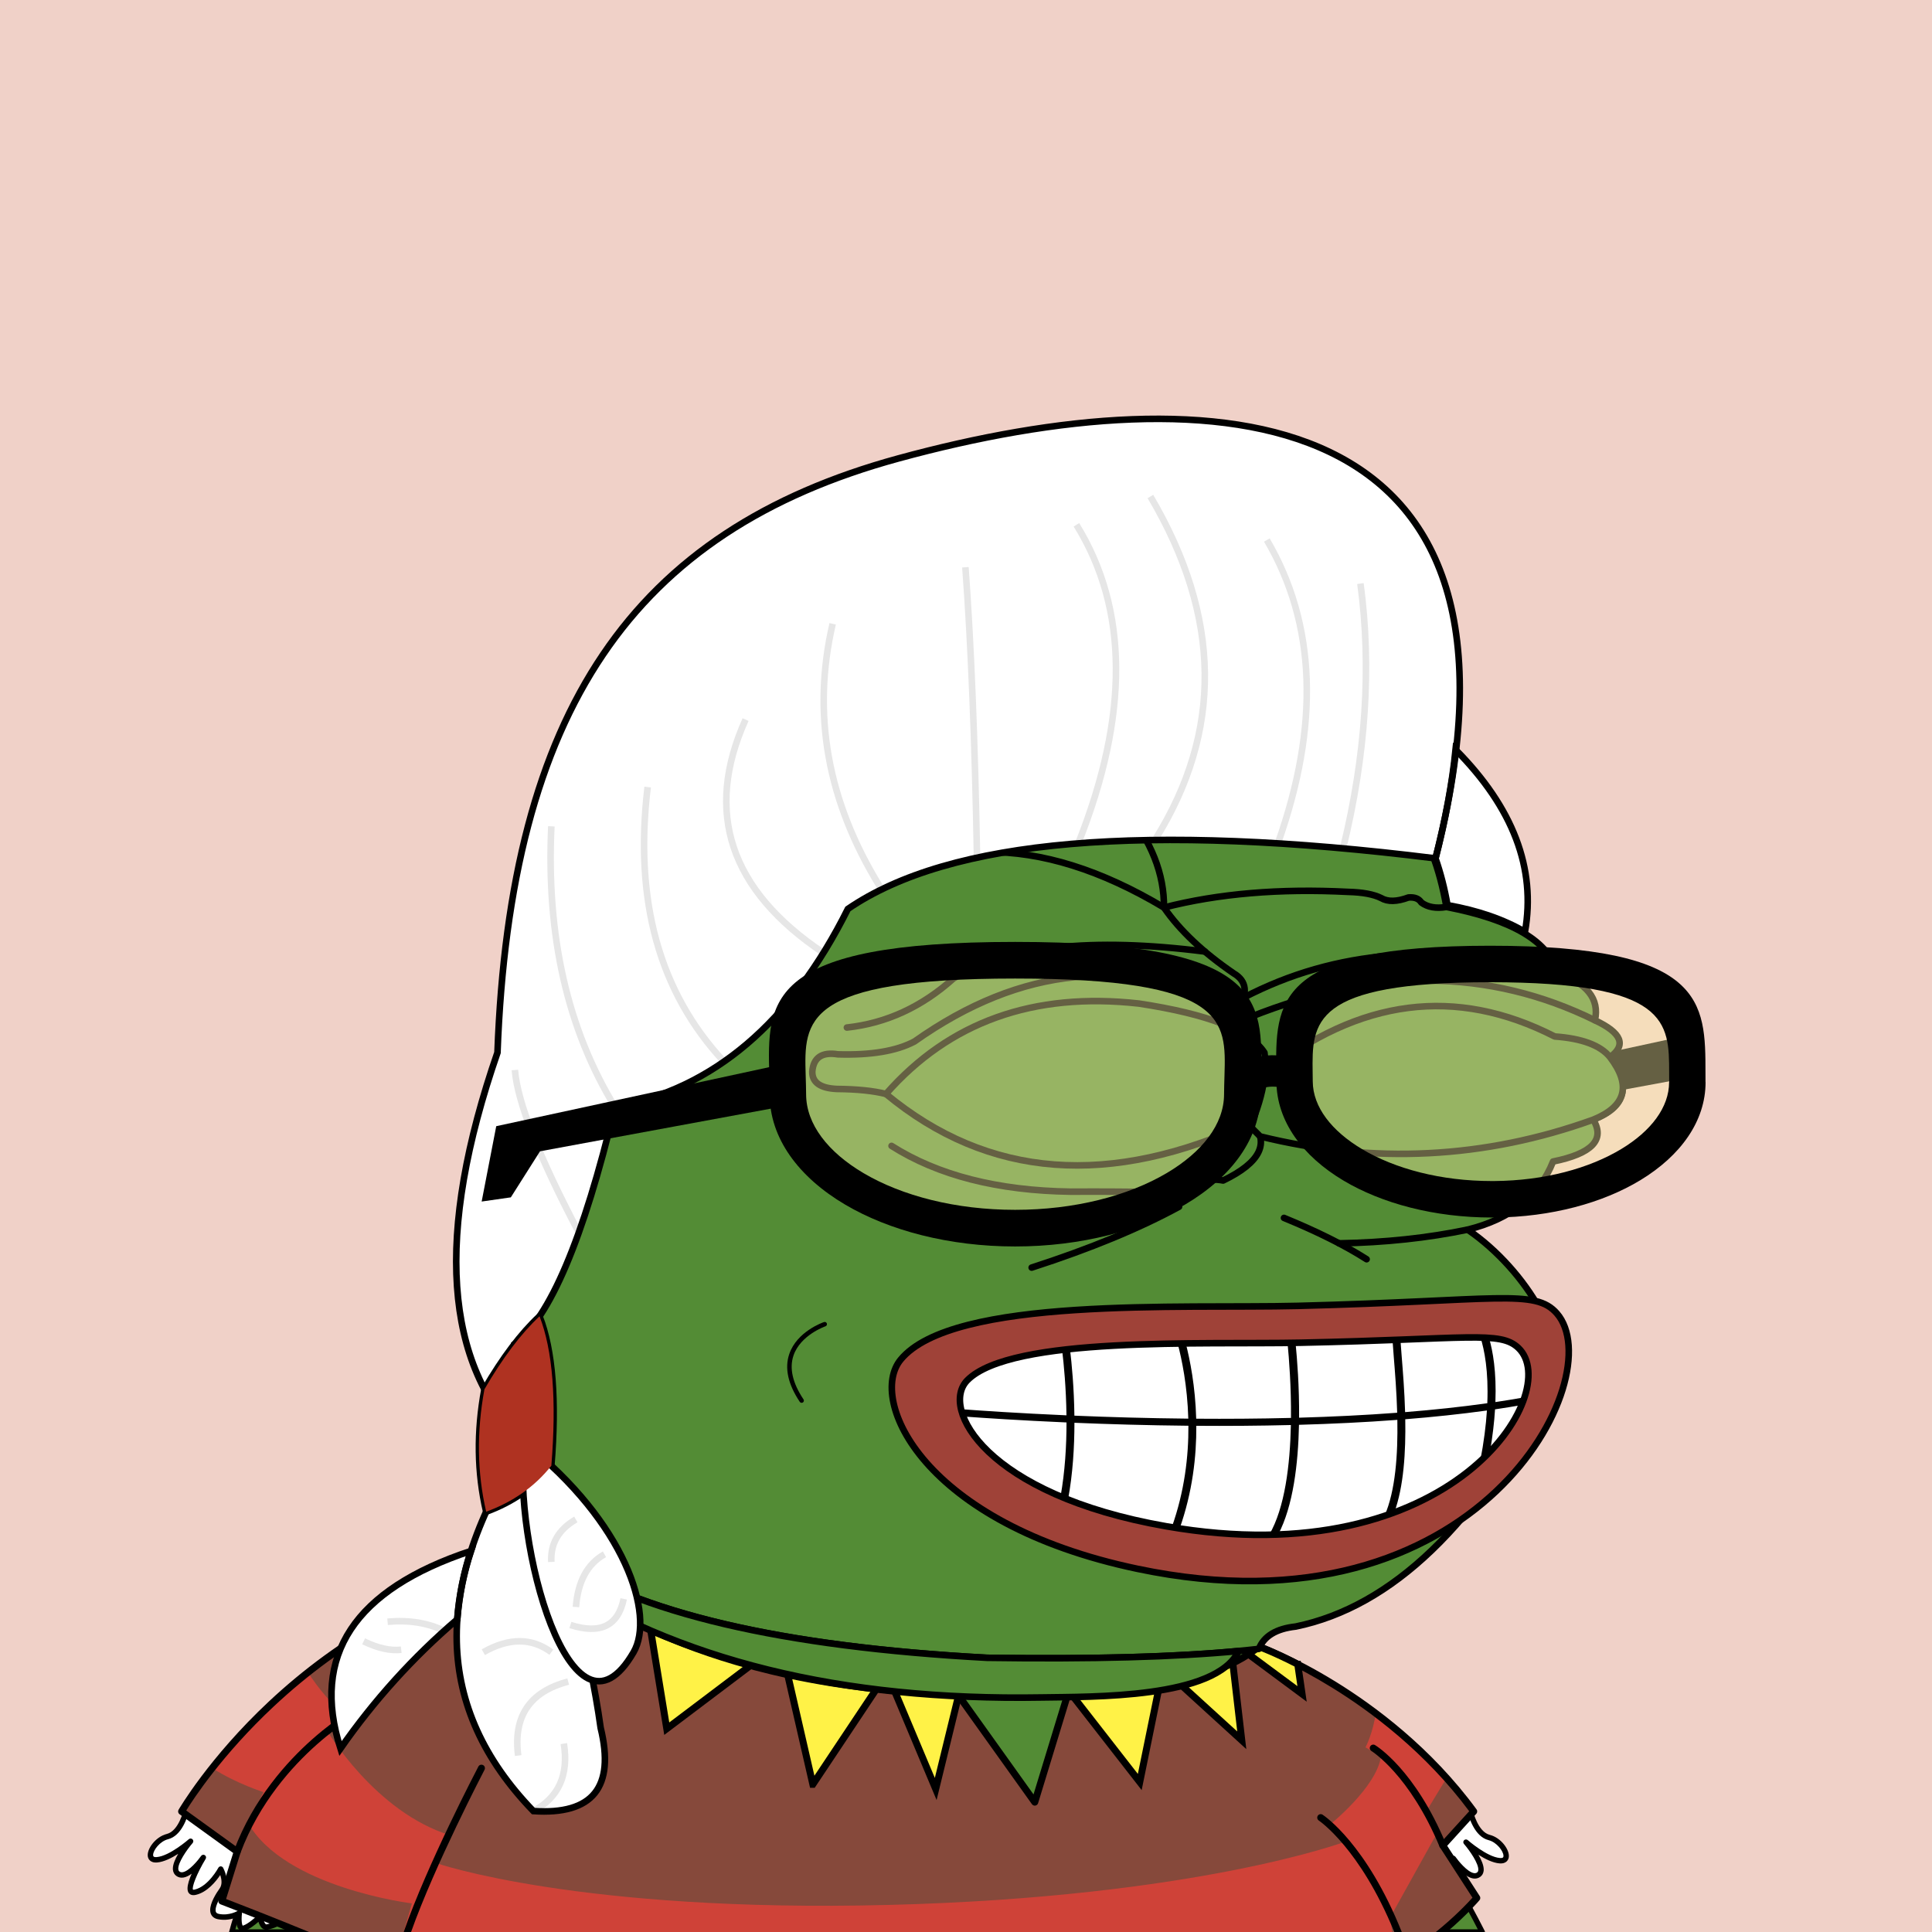 <svg xmlns="http://www.w3.org/2000/svg" xmlns:xlink="http://www.w3.org/1999/xlink" viewBox="0 0 2500 2500"><g><path style="fill-rule:evenodd;clip-rule:evenodd;fill:#f0d1c8;" d="M0 0h25e2v25e2H0z"/><path style="fill-rule:evenodd;clip-rule:evenodd;fill:#538c35;stroke:#000;stroke-linecap:round;stroke-linejoin:round;stroke-width:7px" d="M1634.754 2148.807c1.927 5.057.0.0-5.78-15.17l-26.192 2.763.003.001c-29.47 61.966-189.929 58.995-254.948 60.108-259.599 4.447-472.17-48.054-637.709-157.502C580.824 2055.622 354.002 2296.891 3e2 25e2h1618C1826.858 2320.131 1699.317 2185.588 1634.754 2148.807z"/><path d="M363.635 2483.03c-1.5-4.5-6-71.997-9-86.996-3-14.999-14.999-46.497-37.498-52.497-22.499-6-71.996-4.5-71.996-4.5l-4.144 3.744c0 0-6.356 29.254-24.355 33.754-17.999 4.5-31.499 31.499-13.499 29.999 17.999-1.5 43.498-23.999 43.498-23.999.0.0-28.498 32.999-16.499 41.998 11.999 8.999 32.998-20.999 32.998-20.999.0.0-29.999 49.496-10.5 44.997 19.499-4.499 32.999-29.998 32.999-29.998.0.0 8.999 16.5 1.5 26.999-7.5 10.499-19.5 31.498-4.5 34.498 14.999 3 26.999-4.5 26.999-4.5.0.0-3 22.499 5.999 19.499 9-3 20.999-14.999 20.999-14.999.0.0 1.5 14.999 9 13.499 7.499-1.5 19.499-5.999 17.999-10.499z" style="fill:#fff;fill-rule:nonzero;"/><path d="M316.235 2346.92c21.671 5.779 32.59 37.909 34.968 49.802 1.621 8.102 3.792 33.064 5.536 53.121 1.856 21.338 2.74 30.955 3.446 33.831-1.015 1.61-7.559 4.889-15.236 6.425-.443.088-.727.027-1.083-.236-1.994-1.471-3.415-6.947-3.748-10.184-.138-1.344-1.036-2.49-2.308-2.943-1.273-.453-2.693-.134-3.648.82-3.181 3.176-12.907 11.913-19.632 14.154-.226.075-.321.079-.38.082-.944-.818-1.493-4.465-1.493-8.829.0-2.235.144-4.655.45-6.971.02-.153.03-.305.03-.458.0-1.176-.596-2.286-1.601-2.936-1.134-.736-2.595-.749-3.745-.04-.109.067-11.092 6.716-24.466 4.042-2.844-.57-3.632-1.796-3.977-2.669-1.746-4.416 2.529-15.011 10.639-26.364 8.674-12.143-.866-29.957-1.276-30.709-.616-1.13-1.804-1.83-3.092-1.823-1.288.007-2.468.722-3.073 1.86-.128.241-13.006 24.146-30.693 28.227-1.557.359-2.071.123-2.076.121-2.014-2.574 4.66-20.589 16.356-39.894.978-1.615.5-3.713-1.081-4.744-1.581-1.032-3.696-.624-4.779.922-3.794 5.412-15.491 19.754-23.934 21.099-1.637.261-2.941-.023-4.097-.892-.896-.671-1.36-1.568-1.505-2.907-.875-8.095 10.916-25.153 18.553-34.004 1.202-1.393 1.12-3.48-.188-4.774-1.309-1.295-3.396-1.355-4.776-.138-.247.218-24.847 21.75-41.474 23.136-4.284.357-4.541-1.199-4.652-1.864-.046-.28-.069-.576-.069-.886.0-6.11 8.816-17.73 19.36-20.365 18.036-4.509 25.258-29.677 26.655-35.278.743-.672 1.53-1.382 2.378-2.149 7.787-.177 49.921-.862 69.711 4.415zm-71.2-11.38c-.83.024-1.624.345-2.241.901l-4.144 3.745c-.542.489-.917 1.137-1.073 1.85-.059.272-6.122 27.189-21.784 31.105-14.507 3.627-26.1 19.516-24.499 29.185.334 2.015 2.195 8.526 12.139 7.697 8.679-.723 18.718-5.809 27.173-11.195-3.793 6.447-6.909 13.467-6.909 19.201.0.528.026 1.044.08 1.548.351 3.245 1.825 5.928 4.264 7.757 2.665 1.999 5.917 2.761 9.404 2.204 3.535-.564 7.157-2.481 10.594-4.979-3.07 6.986-5.38 13.959-5.38 19.141.0 2.299.453 4.245 1.495 5.686 1.328 1.836 4.015 3.769 9.273 2.556 14.815-3.418 26.097-17.471 31.6-25.708.856 2.641 1.612 5.83 1.612 9.034.0 2.916-.621 5.813-2.348 8.231-4.949 6.929-12.32 18.803-12.32 28.06.0 1.76.267 3.426.867 4.945 1.007 2.545 3.405 5.817 9.114 6.959 9.821 1.965 18.359-.159 23.71-2.208-.021.615-.042 1.233-.042 1.882.0 5.273.805 11.37 4.119 14.109 1.912 1.581 4.4 1.973 7.005 1.105 6.089-2.03 13.166-7.576 17.707-11.537.953 3.172 2.552 6.679 5.251 8.675 1.947 1.441 4.236 1.95 6.62 1.473.66-.132 16.2-3.307 20.026-9.899 1.218-2.099 1.003-3.953.607-5.138l.012.038c-.59-2.096-2.005-18.369-3.254-32.727-1.851-21.282-3.949-45.404-5.646-53.887-3.253-16.266-15.806-48.733-40.028-55.193-22.733-6.062-70.962-4.678-73.004-4.616z" style="fill-rule:nonzero;"/><path d="M1779.99 2484.23c1.5-4.5 5.999-71.997 8.999-86.996 3-14.999 14.999-46.497 37.498-52.497 22.499-6 71.997-4.5 71.997-4.5l4.144 3.744c0 0 6.355 29.254 24.354 33.754 17.999 4.5 31.499 31.499 13.5 29.999-18-1.5-43.498-23.999-43.498-23.999.0.0 28.498 32.999 16.499 41.998-11.999 8.999-32.998-20.999-32.998-20.999.0.0 29.998 49.496 10.499 44.997-19.499-4.499-32.998-29.998-32.998-29.998.0.0-9 16.5-1.5 26.999 7.499 10.499 19.499 31.498 4.5 34.498-15 3-26.999-4.5-26.999-4.5.0.0 3 22.5-6 19.5-8.999-3-20.999-15-20.999-15 0 0-1.5 15-8.999 13.5-7.5-1.5-19.499-6-17.999-10.5z" style="fill:#fff;fill-rule:nonzero;"/><path d="M1897.1 2343.7c.847.767 1.635 1.478 2.378 2.15 1.397 5.6 8.619 30.768 26.655 35.277 10.544 2.636 19.359 14.255 19.359 20.365.0.311-.022.607-.068.886-.111.665-.368 2.222-4.653 1.864-16.627-1.386-41.226-22.918-41.473-23.136-1.38-1.216-3.468-1.157-4.776.138-1.308 1.294-1.39 3.381-.188 4.774 7.637 8.851 19.428 25.91 18.553 34.004-.145 1.339-.609 2.236-1.505 2.908-1.156.868-2.46 1.152-4.097.891-8.443-1.345-20.14-15.686-23.934-21.098-1.083-1.546-3.198-1.955-4.779-.923-1.581 1.031-2.059 3.13-1.081 4.744 11.696 19.306 18.37 37.32 16.356 39.894-.005.002-.519.239-2.077-.121-17.686-4.081-30.565-27.986-30.693-28.227-.604-1.138-1.784-1.853-3.072-1.86-1.288-.006-2.476.693-3.093 1.824-.409.752-9.949 18.565-1.275 30.709 8.109 11.352 12.384 21.947 10.638 26.363-.344.873-1.132 2.1-3.976 2.669-13.374 2.675-24.358-3.975-24.467-4.042-1.149-.709-2.61-.695-3.744.04-1.005.65-1.602 1.761-1.602 2.936.0.153.01.305.031.458.306 2.316.45 4.736.45 6.971.0 4.364-.549 8.011-1.493 8.829-.059-.003-.154-.007-.38-.082-6.725-2.241-16.451-10.977-19.632-14.154-.955-.954-2.375-1.273-3.648-.819-1.272.453-2.17 1.598-2.308 2.942-.333 3.237-1.754 8.713-3.748 10.185-.356.262-.64.323-1.083.235-7.677-1.536-14.221-4.815-15.237-6.425.706-2.876 1.59-12.493 3.447-33.831 1.744-20.057 3.915-45.019 5.536-53.121 2.378-11.893 13.297-44.023 34.968-49.802 19.79-5.277 61.924-4.592 69.711-4.415zm-71.515-2.349c-24.223 6.46-36.775 38.927-40.028 55.193-1.698 8.483-3.795 32.605-5.646 53.888-1.249 14.357-2.664 30.63-3.255 32.726l.013-.038c-.396 1.186-.611 3.039.606 5.138 3.827 6.593 19.367 9.767 20.027 9.899 2.384.478 4.673-.032 6.62-1.472 2.699-1.997 4.298-5.503 5.251-8.676 4.541 3.962 11.618 9.508 17.707 11.537 2.605.868 5.093.476 7.005-1.105 3.314-2.739 4.119-8.836 4.119-14.109.0-.648-.022-1.267-.042-1.882 5.35 2.049 13.889 4.173 23.71 2.208 5.709-1.141 8.107-4.414 9.113-6.959.601-1.518.867-3.184.867-4.945.0-9.257-7.37-21.131-12.319-28.06-1.728-2.418-2.349-5.315-2.349-8.231.0-3.203.756-6.393 1.613-9.033 5.503 8.236 16.785 22.29 31.599 25.708 5.258 1.213 7.946-.721 9.274-2.557 1.042-1.44 1.495-3.387 1.495-5.686.0-5.182-2.31-12.155-5.38-19.141 3.437 2.498 7.059 4.415 10.594 4.979 3.487.557 6.739-.205 9.403-2.204 2.439-1.829 3.914-4.511 4.265-7.757.053-.504.08-1.02.08-1.547.0-5.735-3.116-12.754-6.909-19.202 8.455 5.386 18.494 10.472 27.172 11.196 9.945.828 11.806-5.683 12.139-7.698 1.602-9.669-9.991-25.558-24.498-29.185-15.662-3.916-21.725-30.833-21.784-31.105-.156-.713-.531-1.361-1.073-1.85l-4.145-3.744c-.616-.557-1.41-.877-2.24-.902-2.042-.062-50.272-1.446-73.004 4.616z" style="fill-rule:nonzero;"/><path d="M1911 2456l-44-68 40-44c-112-153-278.025-213.363-278.025-213.363-74.026 62.636-245.975 57.363-245.975 57.363l-44 144-1e2-140c-372-8-532-168-532-168-320 56-472 320-472 320l72 52-20 64c0 0 46.858 17.851 101.096 40h1477.13c28.396-23.435 45.769-44 45.769-44z" style="fill:#86493b;fill-rule:nonzero;"/><path d="M1911 2456l-44-68 40-44c-112-153-278.025-213.363-278.025-213.363-74.026 62.636-245.975 57.363-245.975 57.363l-44 144-1e2-140c-372-8-532-168-532-168-320 56-472 320-472 320l72 52-20 64c0 0 46.858 17.851 101.096 40h1477.13c28.396-23.435 45.769-44 45.769-44z" style="fill:#86493b;fill-rule:nonzero;"/><path d="M1845 2345l26.884-44.279c-29.724-33.202-61.387-60.975-91.698-83.803-3.642 26.032-13.186 44.082-13.186 44.082l20 12c-6 40-66 88-66 88l20 22c0 0-192 72-592 82-4e2 10-584-54-584-54l18-36c-98-30-160-136-160-136l26-20c-18.507-10.41-37.683-35.538-50.564-54.878-55.648 44.081-96.8 89.564-123.892 123.769 32.002 20.414 66.456 31.109 66.456 31.109l-20 40c48 84 212 104 212 104l-10.65 37h1279.13l-2.479-19 60-108-14-28z" style="fill:#cf4238;fill-rule:nonzero;"/><path d="M292.555 2457.31c2.213-7.081 18.74-59.968 18.74-59.968.139-.443.205-.895.205-1.342.0-1.418-.672-2.786-1.865-3.648.0.0-62.529-45.16-68.638-49.572 8.935-14.46 46.603-72.334 113.313-134.715 45.003-42.082 94.221-77.946 146.289-106.596 64.37-35.42 133.315-59.835 204.949-72.622 8.566 8.055 48.605 43.523 126.025 80.219 50.503 23.939 106.46 43.346 166.316 57.685 74.084 17.747 154.403 27.711 238.74 29.671 2.515 3.521 98.709 138.193 98.709 138.193.996 1.395 2.696 2.102 4.388 1.826 1.69-.276 3.077-1.488 3.578-3.126.0.0 41.111-134.547 43.008-140.752 11.25.147 48.86.145 92.472-5.291 68.695-8.561 119.434-25.904 150.984-51.515 9.449 3.685 46.853 19.019 94.068 48.146 49.602 30.6 120.321 83.085 177.32 159.836-4.417 4.858-37.486 41.234-37.486 41.234-.774.851-1.17 1.936-1.17 3.028.0.846.237 1.695.722 2.443.0.0 38.752 59.889 42.149 65.14-5.818 6.481-22.919 24.762-47.416 44.416h14.301c25.867-21.888 41.468-40.25 42.182-41.097.704-.833 1.062-1.866 1.062-2.904.0-.847-.238-1.696-.722-2.443.0.0-38.67-59.762-42.118-65.092 4.133-4.547 37.67-41.437 37.67-41.437.775-.854 1.17-1.939 1.17-3.028.0-.93-.287-1.862-.869-2.657-58.285-79.622-131.297-133.8-182.282-165.23-55.259-34.062-97.417-49.551-97.836-49.705-1.518-.551-3.212-.248-4.445.794-71.845 60.793-241.228 56.353-242.93 56.301-2.029-.062-3.849 1.242-4.442 3.183.0.0-36.632 119.885-41.335 135.279-9.507-13.31-94.699-132.579-94.699-132.579-.825-1.156-2.146-1.854-3.565-1.884-84.387-1.814-164.707-11.71-238.731-29.411-59.2-14.156-114.529-33.309-164.451-56.925-84.988-40.206-125.337-79.952-125.735-80.349-1.036-1.034-2.513-1.502-3.956-1.249-73.48 12.86-144.183 37.795-210.144 74.116-52.748 29.045-102.595 65.392-148.155 108.032-77.592 72.618-116.442 139.374-116.825 140.04-.406.705-.6 1.477-.6 2.242.0 1.402.655 2.777 1.865 3.651.0.0 64.496 46.581 69.373 50.103-1.751 5.603-19.033 60.907-19.033 60.907-.14.446-.206.898-.206 1.343.0 1.82 1.113 3.523 2.899 4.204.825.314 41.555 15.858 90.715 35.795h23.792c-48.99-20.159-94.063-37.585-107.35-42.69z" style="fill-rule:nonzero;"/><path d="M862.781 2236.92l108.19-81.694c-50.664-13.775-93.564-30.026-129.09-46.317l20.9 128.011z" style="fill:#fff247;fill-rule:nonzero;stroke:#000;stroke-width:9px;"/><path d="M1051.8 2308.93l82.353-123.531c-41.545-4.424-79.82-10.759-114.925-18.389l32.572 141.92z" style="fill:#fff247;fill-rule:nonzero;stroke:#000;stroke-width:9px;"/><path d="M697.764 2176.91l124.987-77.12c-67.15-33.218-103.728-64.677-113.227-73.405l-11.76 150.525z" style="fill:#fff247;fill-rule:nonzero;stroke:#000;stroke-width:9px;"/><path d="M1679.27 2153.54c-30.511-15.71-50.293-22.903-50.293-22.903-4.155 3.514-8.619 6.813-13.341 9.914l69.229 51.363-5.595-38.374z" style="fill:#fff247;fill-rule:nonzero;stroke:#000;stroke-width:9px;"/><path d="M1522.95 2175.42l83.904 76.501-11.616-99.899c-21.89 10.586-47.081 18.089-72.288 23.398z" style="fill:#fff247;fill-rule:nonzero;stroke:#000;stroke-width:9px;"/><path d="M1383 2188l91.842 117.925 25.783-126.339c-61.756 10.127-117.625 8.414-117.625 8.414z" style="fill:#fff247;fill-rule:nonzero;stroke:#000;stroke-width:9px;"/><path d="M1157.35 2187.63l53.462 127.293 29.574-120.982-1.389-1.944c-28.45-.611-55.654-2.117-81.647-4.367z" style="fill:#fff247;fill-rule:nonzero;stroke:#000;stroke-width:9px;"/><path d="M1773.15 2259.68c-1.281 2.126-.595 4.889 1.529 6.174.488.296 49.321 30.644 88.168 123.876.956 2.294 3.591 3.379 5.884 2.424 2.294-.956 3.379-3.591 2.424-5.884-40.108-96.26-89.746-126.873-91.839-128.128-2.128-1.278-4.885-.588-6.166 1.538z" style="fill-rule:nonzero;"/><path d="M1711.45 2348.23c-2.08-1.355-4.86-.766-6.219 1.311-1.358 2.078-.773 4.865 1.302 6.227.548.359 53.454 36.011 97.657 144.233h9.708c-45.59-113.744-100.095-150.239-102.448-151.771z" style="fill-rule:nonzero;"/><path d="M468.933 2204c-1.205.623-29.9 15.614-64.917 46.629-32.315 28.622-76.11 76.802-101.229 143.788-.873 2.327.306 4.921 2.633 5.794 2.327.872 4.92-.307 5.793-2.634 24.432-65.149 67.083-112.105 98.56-140.025 34.21-30.342 63.009-45.41 63.296-45.559 2.206-1.142 3.069-3.858 1.927-6.064-1.143-2.207-3.856-3.071-6.063-1.929z" style="fill-rule:nonzero;"/><path d="M626.986 2290.09c1.153-2.201.304-4.922-1.898-6.074-2.201-1.154-4.921-.303-6.074 1.898-3.101 5.92-66.387 127.127-96.664 214.088h9.571c30.835-86.908 94.317-208.483 95.065-209.912z" style="fill-rule:nonzero;"/><path style="fill-rule:evenodd;clip-rule:evenodd;fill:#538c35;stroke:#000000;stroke-width:8.504;stroke-linecap:round;stroke-linejoin:round;stroke-miterlimit:2.613;" d="M867.603 1293.527c135.408-338.495 331.41-420.844 588.004-247.048 241.577-117.709 380.271-75.33 416.082 127.137 85.736 16.593 133.412 45.005 143.028 85.238 38.849 13.16 55.222 33.628 49.121 61.401 34.595 16.186 41.096 32.078 19.504 47.676 27.655 37.786 20.431 64.754-21.671 80.905 15.662 25.919-1.675 43.978-52.01 54.177-17.8 44.837-54.641 74.213-110.522 88.128 78.07 53.384 133.361 153.359 109.076 195.761-96.726 186.205-207.247 292.151-331.565 317.84-25.241 2.762-41.134 12.394-47.676 28.895-84.606 9.871-201.87 13.723-351.791 11.557-265.722-14.316-452.573-58.139-560.555-131.47C551.93 1890.923 644.393 1306.53 867.603 1293.527z"/><path style="fill-rule:evenodd;clip-rule:evenodd;fill:#538c35;stroke:#000000;stroke-width:8.504;stroke-linecap:round;stroke-linejoin:round;stroke-miterlimit:2.613;" d="M1602.782 2136.4l.003.001c-29.47 61.966-189.929 58.995-254.948 60.108-259.599 4.447-472.17-48.054-637.709-157.502-.339-9.494 1.828-17.921 6.501-25.282 107.982 73.33 294.833 117.153 560.555 131.47C1412.208 2147.146 1520.737 2144.214 1602.782 2136.4z"/><path style="fill-rule:evenodd;clip-rule:evenodd;fill:none;stroke:#000000;stroke-width:8.504;stroke-linecap:round;stroke-linejoin:round;stroke-miterlimit:2.613;" d="M867.603 1293.527c-6.666 40.876-12.204 79.643-16.615 116.301"/><path style="fill-rule:evenodd;clip-rule:evenodd;fill:none;stroke:#000000;stroke-width:8.504;stroke-linecap:round;stroke-linejoin:round;stroke-miterlimit:2.613;" d="M1525.676 1561.525c-51.268 27.946-114.836 54.192-190.704 78.737"/><path style="fill-rule:evenodd;clip-rule:evenodd;fill:none;stroke:#000000;stroke-width:8.504;stroke-linecap:round;stroke-linejoin:round;stroke-miterlimit:2.613;" d="M1661.48 1575.972c43.172 17.706 78.809 35.524 106.91 53.455"/><path style="fill-rule:evenodd;clip-rule:evenodd;fill:none;stroke:#000000;stroke-width:8.504;stroke-linecap:round;stroke-linejoin:round;stroke-miterlimit:2.613;" d="M1899.139 1591.141c-51.724 10.804-107.176 16.714-166.355 17.731"/><path style="fill-rule:evenodd;clip-rule:evenodd;fill:none;stroke:#000000;stroke-width:8.504;stroke-linecap:round;stroke-linejoin:round;stroke-miterlimit:2.613;" d="M1153.659 1482.787c60.118 38.148 137.411 57.893 231.879 59.234 39.01-.234 79.221.007 120.635.722 32.19-13.808 57.713-18.865 76.571-15.17 48.169-23.217 60.691-48.499 37.562-75.848"/><path style="fill-rule:evenodd;clip-rule:evenodd;fill:none;stroke:#000000;stroke-width:8.504;stroke-linecap:round;stroke-linejoin:round;stroke-miterlimit:2.613;" d="M1455.607 1046.479c34.191 41.927 51.047 84.546 50.566 127.858-162.616-97.202-306.126-95.756-430.529 4.334"/><path style="fill-rule:evenodd;clip-rule:evenodd;fill:none;stroke:#000000;stroke-width:8.504;stroke-linecap:round;stroke-linejoin:round;stroke-miterlimit:2.613;" d="M1871.688 1173.615c-13.481 2.256-24.317.329-32.506-5.78-3.124-4.977-8.661-7.145-16.614-6.501-15.036 5.566-26.834 5.807-35.396.723-9.792-4.853-23.998-7.501-42.619-7.946-88.686-4.572-168.146 2.17-238.38 20.226 20.481 29.685 50.58 58.098 90.295 85.239 17.034 9.995 18.72 25.887 5.057 47.676-140.781-70.757-280.197-57.274-418.249 40.452-23.248 12.323-56.235 17.861-98.964 16.615-20.681-3.351-31.758 4.112-33.229 22.393-.159 13.995 10.436 21.459 31.784 22.394 26.147.214 47.337 2.38 63.568 6.501"/><path style="fill-rule:evenodd;clip-rule:evenodd;fill:none;stroke:#000000;stroke-width:8.504;stroke-linecap:round;stroke-linejoin:round;stroke-miterlimit:2.613;" d="M1559.124 1231.308c-146.388-18.638-254.816-7.048-325.282 34.77-40.94 36.795-86.93 57.984-137.972 63.568"/><path style="fill-rule:evenodd;clip-rule:evenodd;fill:none;stroke:#000000;stroke-width:8.504;stroke-linecap:round;stroke-linejoin:round;stroke-miterlimit:2.613;" d="M1609.225 1290.928c119.034-61.942 254.197-72.633 405.492-32.075"/><path style="fill-rule:evenodd;clip-rule:evenodd;fill:none;stroke:#000000;stroke-width:8.504;stroke-linecap:round;stroke-linejoin:round;stroke-miterlimit:2.613;" d="M1618.139 1315.921c160.721-64.233 309.287-62.788 445.699 4.334"/><path style="fill-rule:evenodd;clip-rule:evenodd;fill:#538c35;stroke:#000000;stroke-width:8.504;stroke-linecap:round;stroke-linejoin:round;stroke-miterlimit:2.613;" d="M1620.306 1451.725c-183.453 85.64-341.41 73.601-473.87-36.118 81.906-93.234 190.983-132.241 327.231-117.023 89.674 13.565 143.851 34.754 162.532 63.568C1639.566 1387.294 1634.269 1417.151 1620.306 1451.725z"/><path style="fill-rule:evenodd;clip-rule:evenodd;fill:#538c35;stroke:#000000;stroke-width:8.504;stroke-linecap:round;stroke-linejoin:round;stroke-miterlimit:2.613;" d="M1630.669 1470.517c-6.027-5.755-11.21-11.219-15.568-16.401 1.734-.795 3.466-1.58 5.204-2.392 9.248-22.898 14.693-43.727 16.338-62.487h.002c122.337-97.366 247.398-113.377 375.182-48.035 35.336 2.547 59.174 11.457 71.514 26.728 27.951 36.626 20.728 63.594-21.671 80.905C1921.202 1499.447 1777.535 1506.674 1630.669 1470.517z"/><path style="fill-rule:evenodd;clip-rule:evenodd;fill:#FFFFFF;" d="M678.654 1866.763c-9.389-43.138-13.769-85.544-13.141-127.217 45.865-33.868 89.298-136.233 130.303-307.098 127.213-23.405 227.662-108.833 301.344-256.283 131.782-90.338 385.238-112.145 760.369-65.42 154.117-601.207-287.771-628.669-694.89-517.555-344.2 93.943-502.473 326.672-518.904 768.851C562.382 1597.406 574.021 1765.646 678.654 1866.763z"/><path style="fill-rule:evenodd;clip-rule:evenodd;fill:#FFFFFF;" d="M777.226 2235.798c-14.272-102.506-47.129-225.516-98.572-369.035-120.688 185.066-116.839 343.985 11.55 476.76C766.963 2348.629 795.971 2312.722 777.226 2235.798z"/><path style="fill-rule:evenodd;clip-rule:evenodd;fill:#FFFFFF;" d="M1857.53 1110.746c12.95-50.364 21.616-97.254 25.999-140.669 74.385 75.036 104.31 153.612 89.778 235.726-27.749-16.156-61.168-27.678-100.254-34.566C1869.337 1149.89 1864.164 1129.726 1857.53 1110.746z"/><path style="fill-rule:evenodd;clip-rule:evenodd;fill:none;stroke:#E6E6E6;stroke-width:8.504;stroke-miterlimit:2.613;" d="M1737.936 1097.795c29.486-120.79 36.974-235.012 22.465-342.666"/><path style="fill-rule:evenodd;clip-rule:evenodd;fill:none;stroke:#E6E6E6;stroke-width:8.504;stroke-miterlimit:2.613;" d="M1653.559 1091.328c54.272-152.959 49.519-283.8-14.261-392.525"/><path style="fill-rule:evenodd;clip-rule:evenodd;fill:none;stroke:#E6E6E6;stroke-width:8.504;stroke-miterlimit:2.613;" d="M670.491 2271.708c-6.518-50.773 15.074-82.692 64.775-95.755"/><path style="fill-rule:evenodd;clip-rule:evenodd;fill:none;stroke:#E6E6E6;stroke-width:8.504;stroke-miterlimit:2.613;" d="M1494.429 1086.984c88.035-140.393 86.1-288.563-5.803-444.508"/><path style="fill-rule:evenodd;clip-rule:evenodd;fill:none;stroke:#E6E6E6;stroke-width:8.504;stroke-miterlimit:2.613;" d="M1395.257 1091.304c65.91-165.76 65.116-303.165-2.384-412.215"/><path style="fill-rule:evenodd;clip-rule:evenodd;fill:none;stroke:#E6E6E6;stroke-width:8.504;stroke-miterlimit:2.613;" d="M1264.263 1109.79c-2.694-151.085-7.702-276.347-15.022-375.783"/><path style="fill-rule:evenodd;clip-rule:evenodd;fill:none;stroke:#E6E6E6;stroke-width:8.504;stroke-miterlimit:2.613;" d="M1138.491 1147.072c-67.746-109.925-88.095-223.207-61.045-339.842"/><path style="fill-rule:evenodd;clip-rule:evenodd;fill:none;stroke:#E6E6E6;stroke-width:8.504;stroke-miterlimit:2.613;" d="M1065.514 1233.044c-121.156-81.28-154.727-181.911-100.72-301.897"/><path style="fill-rule:evenodd;clip-rule:evenodd;fill:none;stroke:#E6E6E6;stroke-width:8.504;stroke-miterlimit:2.613;" d="M795.816 1432.449c-61.594-100.683-89.053-221.746-82.376-363.189"/><path style="fill-rule:evenodd;clip-rule:evenodd;fill:none;stroke:#E6E6E6;stroke-width:8.504;stroke-miterlimit:2.613;" d="M936.832 1373.755c-83.562-89.688-116.486-208.123-98.771-355.302"/><path style="fill-rule:evenodd;clip-rule:evenodd;fill:none;stroke:#E6E6E6;stroke-width:8.504;stroke-miterlimit:2.613;" d="M748.993 1594.847c-51.855-98.668-79.431-168.759-82.726-210.274"/><path style="fill-rule:evenodd;clip-rule:evenodd;fill:#FFFFFF;" d="M591.706 2095.451c2.655-31.854 8.56-61.376 17.72-88.564-150.933 50.036-207.216 135.272-168.853 255.712C484.098 2200.163 534.477 2144.446 591.706 2095.451z"/><path style="fill-rule:evenodd;clip-rule:evenodd;fill:none;stroke:#E6E6E6;stroke-width:8.504;stroke-miterlimit:2.613;" d="M690.204 2343.523c32.714-17.672 45.857-46.774 39.429-87.306"/><path style="fill-rule:evenodd;clip-rule:evenodd;fill:none;stroke:#E6E6E6;stroke-width:8.504;stroke-miterlimit:2.613;" d="M625.43 2137.933c33.191-18.832 62.527-18.832 88.011.0"/><path style="fill-rule:evenodd;clip-rule:evenodd;fill:none;stroke:#E6E6E6;stroke-width:8.504;stroke-miterlimit:2.613;" d="M501.513 2098.504c27.808-2.419 52.183 1.499 73.123 11.751"/><path style="fill-rule:evenodd;clip-rule:evenodd;fill:none;stroke:#E6E6E6;stroke-width:8.504;stroke-miterlimit:2.613;" d="M470.534 2123.851c18.322 8.878 34.534 12.509 48.634 10.892"/><path style="fill-rule:evenodd;clip-rule:evenodd;fill:none;stroke:#000000;stroke-width:8.504;stroke-miterlimit:2.613;" d="M678.654 1866.763c-9.389-43.138-13.769-85.544-13.141-127.217 45.865-33.868 89.298-136.233 130.303-307.098 127.213-23.405 227.662-108.833 301.344-256.283 131.782-90.338 385.238-112.145 760.369-65.42 154.117-601.207-287.771-628.669-694.89-517.555-344.2 93.943-502.473 326.672-518.904 768.851C562.382 1597.406 574.021 1765.646 678.654 1866.763z"/><path style="fill-rule:evenodd;clip-rule:evenodd;fill:none;stroke:#000000;stroke-width:8.504;stroke-miterlimit:2.613;" d="M777.226 2235.798c-14.272-102.506-47.129-225.516-98.572-369.035-120.688 185.066-116.839 343.985 11.55 476.76C766.963 2348.629 795.971 2312.722 777.226 2235.798z"/><path style="fill-rule:evenodd;clip-rule:evenodd;fill:none;stroke:#000000;stroke-width:8.504;stroke-miterlimit:2.613;" d="M1857.53 1110.746c12.95-50.364 21.616-97.254 25.999-140.669 74.385 75.036 104.31 153.612 89.778 235.726-27.749-16.156-61.168-27.678-100.254-34.566C1869.337 1149.89 1864.164 1129.726 1857.53 1110.746z"/><path style="fill-rule:evenodd;clip-rule:evenodd;fill:none;stroke:#000000;stroke-width:8.504;stroke-miterlimit:2.613;" d="M591.706 2095.451c2.655-31.854 8.56-61.376 17.72-88.564-150.933 50.036-207.216 135.272-168.853 255.712C484.098 2200.163 534.477 2144.446 591.706 2095.451z"/><path style="fill-rule:evenodd;clip-rule:evenodd;fill:none;stroke:#000000;stroke-width:8.504;stroke-miterlimit:2.613;" d="M629.126 1956.147c-11.717-50.503-12.471-103.314-2.263-158.435 23.523-40.518 47.29-72.007 71.305-94.464 17.065 44.076 22.156 108.536 15.273 193.378C692.057 1923.571 663.952 1943.412 629.126 1956.147z"/><path style="fill-rule:evenodd;clip-rule:evenodd;fill:#FFFFFF;" d="M678.654 1866.763c130.443 103.248 169.099 222.917 141.252 271.096C739.476 2277.019 662.092 1994.487 678.654 1866.763z"/><path style="fill-rule:evenodd;clip-rule:evenodd;fill:none;stroke:#E6E6E6;stroke-width:8.504;stroke-miterlimit:2.613;" d="M745.254 2079.475c2.514-33.028 14.827-55.774 36.94-68.232"/><path style="fill-rule:evenodd;clip-rule:evenodd;fill:none;stroke:#E6E6E6;stroke-width:8.504;stroke-miterlimit:2.613;" d="M713.44 2021.147c-1.291-23.567 9.269-41.904 31.682-55.008"/><path style="fill-rule:evenodd;clip-rule:evenodd;fill:none;stroke:#E6E6E6;stroke-width:8.504;stroke-miterlimit:2.613;" d="M738.082 2102.73c38.761 12.348 61.761 1.081 68.999-33.796"/><path style="fill-rule:evenodd;clip-rule:evenodd;fill:none;stroke:#000000;stroke-width:8.504;stroke-miterlimit:2.613;" d="M678.654 1866.763c130.443 103.248 169.099 222.917 141.252 271.096C739.476 2277.019 662.092 1994.487 678.654 1866.763z"/><path style="fill-rule:evenodd;clip-rule:evenodd;fill:#af3221" d="M629.126 1956.147c-11.717-50.503-12.471-103.314-2.263-158.435 23.523-40.518 47.29-72.007 71.305-94.464 17.065 44.076 22.156 108.536 15.273 193.378C692.057 1923.571 663.952 1943.412 629.126 1956.147z"/><g><g><g><g><path style="fill:#9F4238;" d="M2014.537 1699.497c-28.302-32.317-76.914-16.189-335.269-9.692-149.649 3.766-446.23-12.683-513.836 69.608-42.586 51.823 28.261 212.25 306.638 270.675C1914.285 2122.907 2085.366 1780.337 2014.537 1699.497z"/><path style="fill:none;stroke:#000000;stroke-width:8.504;" d="M2014.537 1699.497c-28.302-32.317-76.914-16.189-335.269-9.692-149.649 3.766-446.23-12.683-513.836 69.608-42.586 51.823 28.261 212.25 306.638 270.675C1914.285 2122.907 2085.366 1780.337 2014.537 1699.497z"/></g></g></g><g><path style="fill:#FFFFFF;stroke:#000000;stroke-width:8.504;" d="M1964.798 1744.231c-23.769-22.563-64.597-11.304-281.553-6.768-125.672 2.63-374.737-8.856-431.513 48.6-35.762 36.177 23.732 148.187 257.509 188.978C1880.608 2039.841 2024.274 1800.668 1964.798 1744.231z"/></g><path d="M1935.052 1814.276c1.506-39.395-3.319-66.24-8.304-83.038-3.375-.233-7.021-.399-10.978-.499 5.001 15.862 10.506 43.3 8.802 85.043-34.238 4.808-69.956 8.579-106.37 11.492-.794-27.144-2.845-52.543-4.424-72.138-.634-7.826-1.246-15.43-1.626-21.578-3.36.127-6.73.255-10.246.393.327 5.439.877 12.484 1.63 21.844 1.584 19.606 3.64 45.121 4.419 72.282-41.908 3.157-84.616 5.206-126.924 6.414.322-40.049-2.539-76.259-4.611-96.912-3.376.055-6.824.111-10.35.144 1.979 20.321 4.809 56.835 4.466 97.045-41.773 1.063-83.032 1.318-122.65 1.025-1.142-41.998-8.101-76.519-13.476-97.405-3.495.039-6.979.089-10.49.139 5.302 20.082 12.551 54.72 13.736 97.183-53.374-.526-103.456-2.021-147.39-3.855-.436-36.177-3.433-67.353-5.708-86.184-3.433.36-6.824.748-10.189 1.147 2.244 18.515 5.188 49.087 5.64 84.6-61.424-2.692-109.73-5.959-136.349-7.948.706 3.063 1.672 6.214 2.913 9.448 27.456 2.022 74.463 5.134 133.493 7.71.0 30.328-1.957 63.625-7.706 95.727 3.178 1.346 6.367 2.692 9.68 4.005 6.17-33.248 8.257-67.846 8.278-99.299 43.98 1.827 94.093 3.317 147.478 3.838.249 39.417-4.928 84.832-21.515 131.295 3.396.565 6.808 1.152 10.168 1.662 16.597-47.027 21.826-92.957 21.577-132.873 39.524.293 80.69.033 122.375-1.013-1.065 51.419-7.722 107.158-28.032 141.973 3.889-.078 7.769-.166 11.591-.316 19.432-36.825 25.892-91.601 26.931-141.939 42.406-1.202 85.239-3.246 127.277-6.403.768 44.397-2.327 91.795-16.633 124.277 4.31-1.451 8.522-2.968 12.686-4.519 12.245-33.48 14.935-78.497 14.188-120.556 36.149-2.88 71.618-6.601 105.669-11.326-1.22 19.085-3.942 40.956-8.74 65.714 4.466-4.093 8.699-8.219 12.682-12.384 3.474-20.298 5.562-38.559 6.553-54.819 11.685-1.706 23.115-3.584 34.409-5.539 1.412-3.395 2.659-6.751 3.729-10.041C1960.378 1810.289 1947.869 1812.382 1935.052 1814.276z"/></g><g><path d="M1066.261 1710.735c-1.429.482-35.041 12.173-44.96 41.379-6.209 18.273-1.626 39.092 13.609 61.882.888 1.328 2.688 1.689 4.022.797 1.33-.889 1.688-2.693.802-4.025-14.168-21.19-18.521-40.286-12.946-56.758 8.968-26.482 41.011-37.671 41.334-37.776 1.519-.525 2.329-2.172 1.818-3.684C1069.424 1711.03 1067.774 1710.224 1066.261 1710.735z"/></g><path style="opacity:0.4;fill-rule:evenodd;clip-rule:evenodd;fill:#fef0a7;" d="M1313.517 1242.527c326.744.0 294.009 77.61 294.009 173.347.0 95.737-131.631 173.347-294.009 173.347s-294.009-77.61-294.009-173.347C1019.508 1320.137 986.773 1242.527 1313.517 1242.527z"/><path style="fill-rule:evenodd;clip-rule:evenodd;" d="M1030.447 1373.317 1035.841 1427.488 698.762 1489.784 661.008 1549.373 623.256 1554.789 642.132 1457.281z"/><path style="fill-rule:evenodd;clip-rule:evenodd;" d="M1313.517 1218.827c323.126.0 320.887 75.54 317.982 173.652-.187 6.313-.378 12.767-.378 23.395.0 56.846-37.383 107.309-97.819 142.941-56.698 33.429-134.441 54.106-219.786 54.106-85.346.0-163.088-20.677-219.786-54.106-60.437-35.632-97.819-86.095-97.819-142.941.0-10.628-.191-17.082-.378-23.395C992.63 1294.367 990.391 1218.827 1313.517 1218.827v0zM1584.492 1391.184c2.091-70.599 3.702-124.956-270.975-124.956-274.676.0-273.066 54.357-270.975 124.956.277 9.402.562 19.006.562 24.691.0 38.891 28.435 75.104 74.406 102.207 49.711 29.31 118.975 47.439 196.006 47.439 77.032.0 146.296-18.131 196.006-47.439 45.971-27.103 74.406-63.316 74.406-102.207C1583.93 1410.189 1584.215 1400.586 1584.492 1391.184z"/><path style="fill-rule:evenodd;clip-rule:evenodd;" d="M1592.335 1385.306c14.301-11.527 29.984-18.032 47.043-19.51h.078c16.401-1.419 33.69 1.901 51.86 9.961l-16.275 37.135c-11.812-5.239-22.545-7.451-32.188-6.633v.006c-9.006.779-17.422 4.324-25.238 10.623L1592.335 1385.306z"/><path style="fill-rule:evenodd;clip-rule:evenodd;" d="M2086 1365l10 27L2099.854 1410.304 2190.841 1393.488 2185.447 1339.317 2091.333 1359.667z"/><path style="opacity:0.4;fill-rule:evenodd;clip-rule:evenodd;fill:#fef0a7;" d="M1928.33 1247.383c-267.072.0-253.59 68.163-252.958 152.246.633 84.083 114.91 152.244 255.247 152.244s253.589-68.161 252.957-152.244C2182.945 1315.546 2195.4 1247.383 1928.33 1247.383z"/><path style="fill-rule:evenodd;clip-rule:evenodd;" d="M1928.151 1270.991c-231.282.0-230.534 51.675-229.587 117.187.051 3.583.105 7.187.135 11.36.247 33.064 24.58 64.037 63.713 87.378 42.833 25.548 102.23 41.352 168.032 41.352l3.19-.013c64.772-.489 122.911-16.331 164.674-41.661 38.043-23.073 61.5-53.608 61.5-86.263h.092l-.003-.608c-.027-3.751-.03-7.53-.031-11.265C2159.827 1322.791 2159.795 1270.991 1928.151 1270.991v0zM1651.557 1388.735c-1.334-92.218-2.385-164.957 276.595-164.959 278.624.002 278.668 72.619 278.721 164.68.0 3.637.003 7.318.032 11.08l.003.701.093.093c0 50.45-32.174 95.162-84.358 126.812-48.465 29.395-115.173 47.77-188.823 48.328h-.093l-3.282.013c-74.534-.002-142.451-18.281-191.996-47.832-53.246-31.757-86.374-76.913-86.756-127.927C1651.668 1396.385 1651.61 1392.527 1651.557 1388.735z"/></g></svg>
